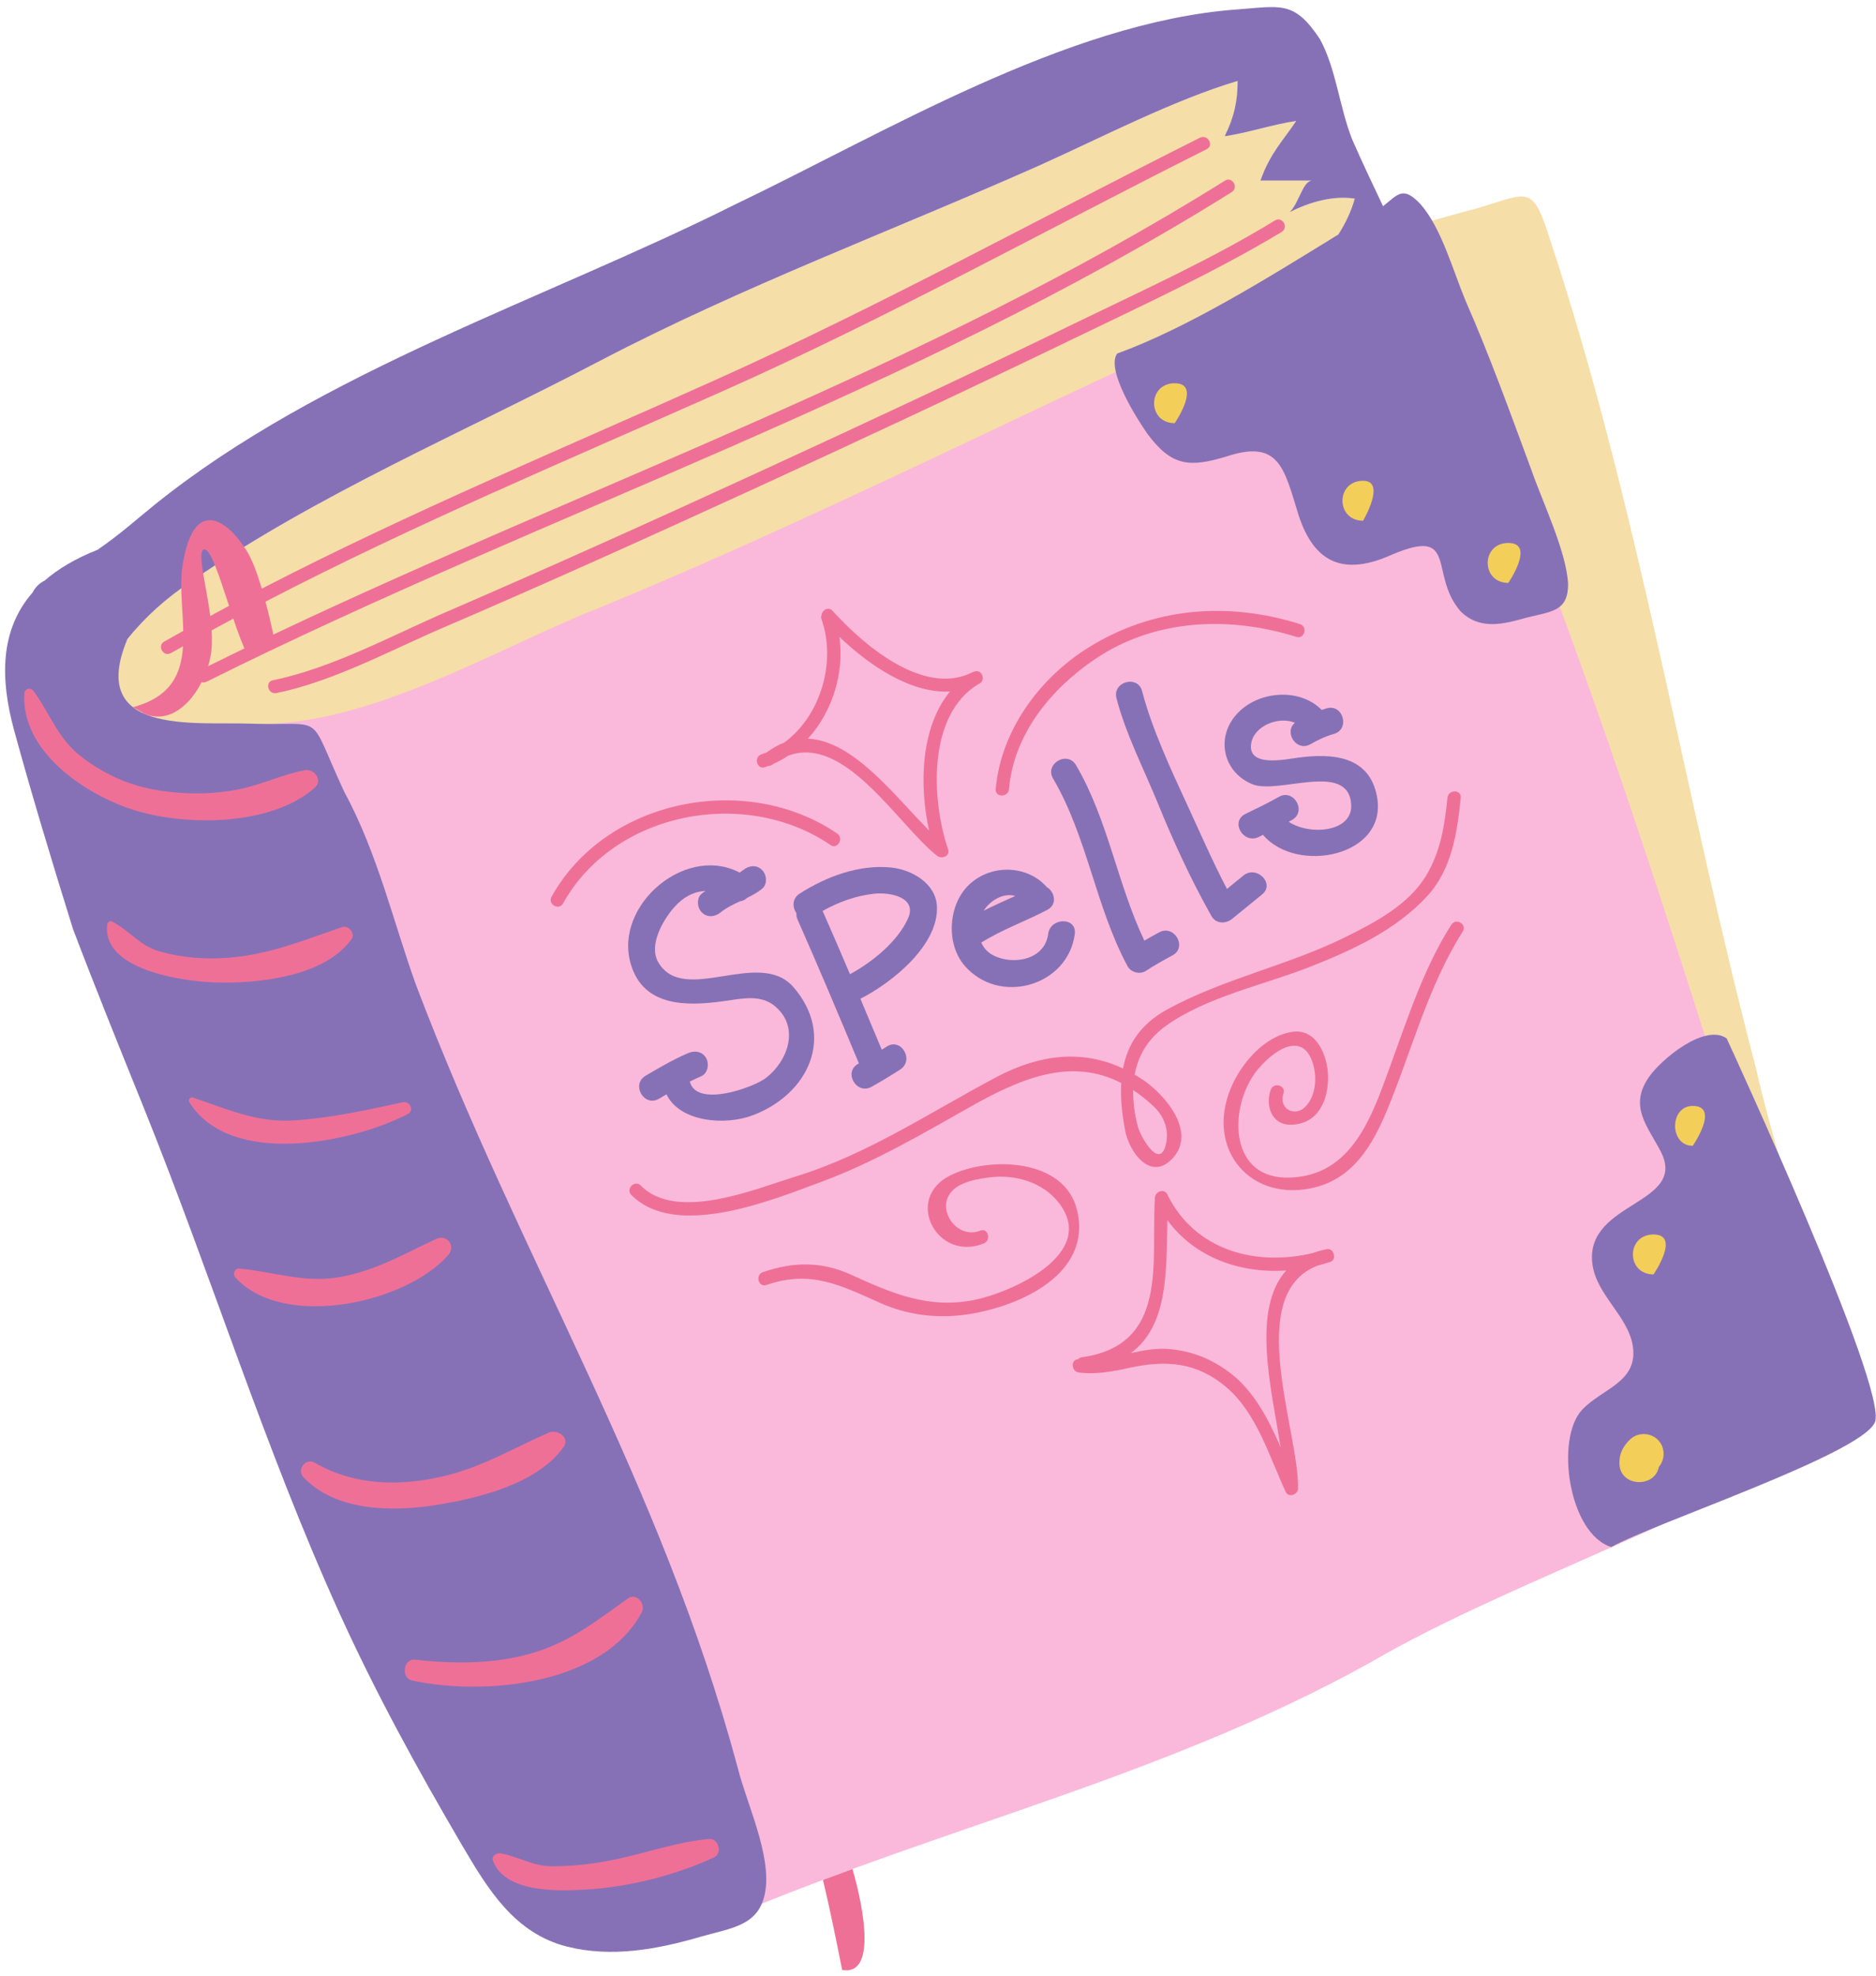 <?xml version="1.0" encoding="UTF-8"?><svg xmlns="http://www.w3.org/2000/svg" xmlns:xlink="http://www.w3.org/1999/xlink" height="503.3" preserveAspectRatio="xMidYMid meet" version="1.0" viewBox="-1.3 -1.8 478.0 503.3" width="478.0" zoomAndPan="magnify"><defs><clipPath id="a"><path d="M 398 261 L 476.629 261 L 476.629 393 L 398 393 Z M 398 261"/></clipPath></defs><g><g id="change1_1"><path d="M 461.242 329.523 C 457.73 309.797 450.48 289.637 446.059 270.023 C 427.652 199.93 416.211 127.086 393.406 58.488 C 388.684 43.508 387.473 48.258 371.469 52.203 C 360.23 55.348 348.242 58.598 336.277 62.523 C 339.777 58.371 342.477 53.824 343.887 48.781 C 338.086 47.953 332.281 49.734 327.309 52.223 C 329.797 49.734 330.621 44.184 333.109 44.184 C 328.961 44.184 323.992 44.184 319.844 44.184 C 322.332 37.184 325.648 33.98 328.961 29.012 C 323.16 29.84 316.531 32.078 310.73 32.902 C 313.219 27.93 314.043 23.785 314.043 18.812 C 297.465 23.789 280.059 32.902 263.48 40.367 C 226.18 56.945 188.047 71.039 151.57 90.105 C 116.762 108.34 79.453 124.09 47.129 146.473 C 32.203 156.414 18.945 172.992 20.598 192.062 L 37.52 222.965 L 37.512 222.953 L 39.047 225.754 L 39.664 226.887 L 39.668 226.887 L 39.668 226.895 C 39.949 226.953 40.219 227.004 40.5 227.043 L 40.496 227.035 C 65.031 231.574 87.156 219.324 108.473 209.488 C 134.797 197.242 161.574 186.352 187.473 173.148 L 247.27 252.148 C 270.188 286.766 295.816 321.023 311.992 360.203 C 317.387 373.262 314.375 378.246 329.16 379.055 C 353.219 380.477 384.035 363.562 408.043 357.645 C 421.332 354.062 433.969 352.395 446.359 348.926 C 460.438 344.316 463.148 343.961 461.242 329.523" fill="#f5dea8"/></g><g id="change2_1"><path d="M 184.27 486.551 C 240.828 462.621 298.867 449.953 352.449 418.984 C 388.168 399.273 432.816 385.195 465.555 362.676 L 464.066 359.855 C 431.328 258.508 401.566 151.523 355.426 55.801 L 353.938 61.434 C 285.477 89.582 219.988 124.777 151.527 152.93 C 126.227 162.785 91.988 183.898 62.227 182.496 L 184.27 486.551" fill="#fab9da"/></g><g id="change3_2"><path d="M 388.883 117.863 C 383.578 103.535 378.277 88.797 372.156 74.875 C 368.895 67.094 366.047 56.449 360.738 50.305 C 356.203 45.406 354.938 47.668 351.098 50.723 C 348.484 45.23 345.844 39.648 343.27 33.801 C 339.961 25.512 339.129 15.57 334.98 8.109 C 328.348 -1.84 325.027 -0.18 313.43 0.641 C 270.328 3.961 223.898 32.152 185.777 50.383 C 137.688 74.422 80.5 92.66 38.219 126.652 C 33.371 130.562 29.316 134.266 23.559 138.215 C 17.953 140.43 13.527 143.07 10.086 146.055 C 8.668 146.762 7.66 147.801 6.992 149.113 C -1.266 158.574 -1.336 170.867 2.285 184.156 C 6.645 200.117 11.898 217.5 17.297 234.801 C 23.094 250.055 29.227 265.184 35.34 280.328 C 52.492 322.84 66.043 366.766 84.977 408.559 C 94.285 429.102 104.949 448.57 116.355 468.012 C 122.992 479.324 129.793 490.594 143.203 493.957 C 154.562 496.809 166.215 494.656 177.223 491.441 C 185.043 489.16 192.367 488.758 193.734 479.656 C 195.145 470.32 188.938 457.469 186.688 448.461 C 166.98 375.262 131.508 319.605 104.766 249.223 C 99.137 233.738 94.906 215.441 86.465 199.957 C 76.605 178.844 82.363 183.207 62.223 182.492 C 48.312 181.996 20.93 185.57 31.113 161.066 C 31.121 161.039 31.129 161.012 31.141 160.984 C 35.684 155.293 41.273 150.371 47.129 146.473 C 79.449 124.094 116.762 108.344 151.57 90.102 C 188.051 71.043 226.18 56.941 263.48 40.363 C 280.059 32.902 297.469 23.793 314.039 18.812 C 314.039 23.793 313.219 27.934 310.73 32.902 C 316.531 32.074 323.16 29.844 328.961 29.012 C 325.648 33.984 322.328 37.184 319.852 44.184 L 333.109 44.184 C 330.621 44.184 329.801 49.734 327.309 52.223 C 332.281 49.734 338.09 47.953 343.891 48.781 C 342.98 52.027 341.539 55.066 339.695 57.93 C 321.891 68.891 301.434 81.668 283.34 88.246 C 280.469 92.336 288.223 104.629 291.082 108.723 C 297.207 116.918 301.715 117.328 311.129 114.477 C 324.637 110 325.855 117.367 329.523 129.238 C 333.602 141.934 341.367 144.809 353.242 139.508 C 370.445 132.164 362.652 144.43 370.82 153.855 C 375.723 158.773 381.863 157.148 387.598 155.516 C 394.148 153.891 398.238 153.895 398.25 146.938 C 397.855 138.75 391.734 126.055 388.883 117.863" fill="#8771b6"/></g><g clip-path="url(#a)" id="change3_1"><path d="M 438.652 262.66 C 433.09 258.75 421.953 267.977 418.824 272.527 C 413.699 279.996 418.414 284.852 421.816 291.387 C 428.875 304.957 402.828 304.109 404.391 319.719 C 405.223 327.988 413.742 333.355 414.777 341.312 C 415.934 350.238 406.902 351.859 401.848 357.203 C 394.875 364.57 398.395 388.879 409.266 392.191 C 419.855 386.199 472.637 368.664 476.395 360.488 C 480.152 352.316 438.652 262.66 438.652 262.66" fill="#8771b6"/></g><g id="change3_3"><path d="M 166.426 243.262 C 163.887 238.914 167.664 232.461 170.457 229.285 C 172.777 226.648 175.559 225.219 178.469 225.098 C 178.148 225.312 177.828 225.531 177.523 225.773 C 176.082 226.934 176.324 229.367 177.523 230.566 C 178.934 231.977 180.879 231.723 182.312 230.566 C 183.797 229.375 185.5 228.547 187.223 227.742 C 187.906 227.688 188.52 227.363 189.016 226.891 C 190.363 226.23 191.684 225.508 192.875 224.555 C 194.316 223.398 194.074 220.965 192.875 219.766 C 191.465 218.355 189.523 218.609 188.086 219.766 C 187.785 220.004 187.473 220.215 187.16 220.43 C 172.727 212.824 153.355 230.27 160.16 245.738 C 164.371 255.316 175.895 254.242 184.461 252.973 C 188.422 252.383 192.734 251.625 196.102 254.41 C 202.641 259.82 199.395 268.484 193.852 272.734 C 190.652 275.188 176.172 280.383 174.461 273.648 C 175.426 273.168 176.398 272.707 177.395 272.277 C 179.09 271.543 179.457 269.09 178.609 267.641 C 177.594 265.906 175.668 265.695 173.973 266.426 C 170.219 268.051 166.695 270.098 163.18 272.176 C 159.426 274.398 162.828 280.254 166.598 278.027 C 167.238 277.648 167.879 277.277 168.52 276.902 C 171.945 283.988 183.434 284.91 190.5 282.238 C 204.781 276.84 211.625 262.039 200.891 249.621 C 192.152 239.516 172.922 254.406 166.426 243.262" fill="#8771b6"/></g><g id="change3_4"><path d="M 230.059 232.109 C 227.48 237.875 221.094 243.164 215.273 246.301 C 212.98 240.918 210.664 235.543 208.301 230.191 C 212.359 227.938 216.773 226.312 221.41 225.809 C 225.488 225.363 232.473 226.715 230.059 232.109 Z M 225.66 219.125 C 217.539 218.34 209.234 221.449 202.469 225.766 C 200.508 227.016 200.574 229.266 201.613 230.734 C 201.586 231.266 201.664 231.82 201.918 232.395 C 207.293 244.531 212.434 256.77 217.547 269.02 C 217.477 269.059 217.414 269.098 217.344 269.137 C 213.523 271.254 216.941 277.105 220.766 274.984 C 223.254 273.605 225.676 272.117 228.066 270.582 C 231.73 268.23 228.336 262.363 224.648 264.73 C 224.227 265.004 223.797 265.262 223.371 265.531 C 221.566 261.203 219.75 256.879 217.93 252.559 C 226.254 248.316 237.961 238.742 237.422 228.957 C 237.098 223.082 230.918 219.633 225.66 219.125" fill="#8771b6"/></g><g id="change3_5"><path d="M 257.371 226.379 C 254.676 227.613 251.961 228.797 249.324 230.141 C 251.109 227.383 254.441 225.539 257.371 226.379 Z M 265.777 236.043 C 264.914 242.703 256.727 244.145 251.648 241.426 C 250.262 240.684 249.316 239.559 248.727 238.254 C 254.055 234.914 260.008 232.84 265.555 229.914 C 268.215 228.512 267.422 225.309 265.414 224.109 C 260.402 218.445 251.32 218.258 245.754 223.379 C 240.297 228.395 239.629 238.445 244.414 244.059 C 253.227 254.391 270.82 249.391 272.555 236.043 C 273.113 231.719 266.332 231.773 265.777 236.043" fill="#8771b6"/></g><g id="change3_6"><path d="M 294.051 235.645 C 292.777 236.336 291.52 237.031 290.281 237.754 C 283.402 223.352 281.02 206.938 272.867 193.066 C 270.656 189.305 264.801 192.711 267.02 196.484 C 275.738 211.328 277.859 229.152 285.992 244.262 C 286.84 245.836 289.117 246.453 290.629 245.477 C 292.859 244.035 295.133 242.758 297.469 241.492 C 301.309 239.414 297.891 233.566 294.051 235.645" fill="#8771b6"/></g><g id="change3_7"><path d="M 315.492 221.195 C 314.109 222.336 312.719 223.465 311.328 224.59 C 307.664 217.617 304.496 210.289 301.199 203.164 C 297.098 194.312 292.156 183.664 289.711 174.227 C 288.613 170 282.078 171.797 283.176 176.027 C 285.555 185.199 290.195 194.117 293.766 202.898 C 297.68 212.523 302.27 222.441 307.367 231.492 C 308.52 233.539 311.047 233.527 312.688 232.18 C 315.215 230.105 317.762 228.062 320.285 225.988 C 323.66 223.211 318.84 218.445 315.492 221.195" fill="#8771b6"/></g><g id="change3_8"><path d="M 329.422 191.16 C 326.16 191.594 316.617 193.672 317.484 187.637 C 318.145 183.051 324.488 180.535 328.641 182.27 C 325.773 184.66 329.012 189.781 332.605 187.73 C 334.516 186.645 336.422 185.715 338.547 185.121 C 342.75 183.953 340.965 177.418 336.746 178.59 C 336.316 178.711 335.895 178.859 335.473 179 C 329.93 173.379 319.629 174.098 314.176 179.684 C 308.273 185.73 310.223 194.809 317.789 197.922 C 324.375 200.633 342.129 191.992 342.973 202.945 C 343.535 210.203 332.367 211.047 327.062 207.484 C 327.359 207.32 327.656 207.164 327.949 206.996 C 331.73 204.816 328.32 198.961 324.531 201.148 C 321.762 202.742 318.863 204.09 316 205.504 C 312.082 207.441 315.516 213.281 319.418 211.355 C 319.785 211.172 320.152 210.992 320.52 210.816 C 328.973 220.902 352.383 216.387 349.555 201.082 C 347.629 190.66 338.18 189.988 329.422 191.16" fill="#8771b6"/></g><g id="change4_1"><path d="M 208.391 476.973 C 210.219 484.613 211.75 492.262 213.281 499.902 C 221.898 501.422 218.988 484.902 215.91 474.191 C 213.398 475.102 210.891 476.031 208.391 476.973" fill="#ef7097"/></g><g id="change4_2"><path d="M 192.125 118.383 C 165.707 130.52 139.203 142.48 112.516 154.004 C 98.473 160.066 83.363 168.355 68.238 171.441 C 66.098 171.879 67.008 175.141 69.141 174.707 C 83.645 171.746 98.051 163.875 111.551 158.078 C 137.996 146.73 164.227 134.871 190.391 122.887 C 217.855 110.301 245.23 97.508 272.43 84.359 C 289.852 75.938 307.648 67.762 324.297 57.855 C 324.621 57.66 324.949 57.465 325.273 57.262 C 327.133 56.125 325.43 53.195 323.562 54.34 C 307.641 64.09 290.363 71.898 273.594 80.039 C 246.598 93.152 219.398 105.852 192.125 118.383" fill="#ef7097"/></g><g id="change4_3"><path d="M 292.609 279.938 C 295.164 282.328 296.523 285.656 295.867 289.133 C 294.426 296.801 289.258 287.605 288.621 285.113 C 287.816 281.961 287.375 278.824 287.426 275.812 C 289.148 276.957 290.879 278.316 292.609 279.938 Z M 284.836 270.316 C 274.426 265.426 263.559 266.727 252.746 272.426 C 235.941 281.293 219.945 292.117 201.633 297.762 C 191.129 300.996 171.176 309.438 161.969 300.137 C 160.43 298.586 158.035 300.98 159.57 302.531 C 170.91 313.984 195.602 303.77 208.113 299.133 C 221.473 294.18 233.844 286.898 246.207 279.926 C 259.566 272.391 271.941 267.617 284.387 274.02 C 284.16 277.82 284.586 281.867 285.355 286.016 C 286.434 291.824 292.09 299.363 297.668 292.984 C 303.469 286.348 295.613 277.203 290.387 273.535 C 289.531 272.938 288.676 272.395 287.812 271.887 C 288.68 267.145 291.07 262.863 295.672 259.539 C 306.016 252.062 320.695 249.074 332.484 244.426 C 343.324 240.152 354.309 235.129 362.336 226.434 C 368.645 219.605 369.988 210.242 370.891 201.375 C 371.109 199.203 367.719 199.223 367.504 201.375 C 366.785 208.445 365.766 215.117 362.023 221.281 C 357.574 228.613 349.148 233.047 341.742 236.738 C 326.973 244.102 310.375 247.402 295.934 255.379 C 289.203 259.094 285.98 264.301 284.836 270.316" fill="#ef7097"/></g><g id="change4_4"><path d="M 325.016 366.793 C 321.777 359.402 318.008 352.047 311.531 347.398 C 306.996 344.148 302.461 342.348 296.906 341.797 C 293.492 341.457 290.16 342.07 286.828 342.801 C 296.371 335.766 295.875 322.059 296.145 308.949 C 303.191 318.543 314.73 322.535 326.41 321.773 C 317.527 331.68 322.613 351.836 325.016 366.793 Z M 336.504 316.391 C 335.297 316.637 334.176 316.953 333.141 317.332 C 318.695 320.781 303.113 316.688 296.117 302.363 C 295.324 300.746 293.051 301.664 292.961 303.219 C 292 319.949 296.492 340.715 274.324 343.875 C 273.891 343.938 273.586 344.121 273.387 344.371 C 271.484 344.41 271.59 347.523 273.641 347.762 C 278.117 348.281 282.176 347.492 286.531 346.547 C 295.875 344.52 303.652 345.113 311.16 351.484 C 318.891 358.047 322.16 369.238 326.285 378.137 C 327.027 379.738 329.414 378.855 329.441 377.281 C 329.68 362.605 315.488 327.746 334.469 320.5 C 335.453 320.25 336.434 319.973 337.406 319.656 C 338.504 319.434 338.797 318.469 338.535 317.637 C 338.352 316.766 337.594 316.035 336.504 316.391" fill="#ef7097"/></g><g id="change4_5"><path d="M 273.152 306.469 C 269.996 293.039 250.527 292.703 240.809 297.551 C 228.938 303.473 237.41 319.672 249.348 314.883 C 251.352 314.078 250.477 310.805 248.449 311.617 C 242.066 314.18 236.074 304.777 242.52 300.477 C 244.797 298.961 248.113 298.402 250.746 298.059 C 257.285 297.203 264.41 299.234 268.52 304.574 C 278.523 317.574 256.32 327.34 247.121 329.227 C 235.375 331.645 226.059 327.625 215.609 322.859 C 208.039 319.406 200.887 319.512 193.094 322.18 C 191.039 322.883 191.922 326.156 193.996 325.445 C 205.328 321.566 212.812 325.508 223.012 330.043 C 230.227 333.254 237.953 334.109 245.746 332.859 C 258.652 330.785 276.969 322.688 273.152 306.469" fill="#ef7097"/></g><g id="change4_6"><path d="M 368.48 233.715 C 361.508 244.711 357.512 257.109 353.062 269.312 C 348.344 282.254 343.383 297.664 327.211 298.109 C 312.211 298.52 311.758 281.469 318.062 272.059 C 321.145 267.461 329.961 259.715 333.07 268.582 C 334.332 272.191 334.102 276.965 331.48 279.871 C 328.715 282.945 324.371 280.566 325.727 276.66 C 326.445 274.59 323.172 273.711 322.461 275.758 C 321.09 279.711 322.605 284.723 327.637 284.641 C 334.543 284.523 337.199 278.422 337.086 272.293 C 336.996 267.273 334.277 260.121 328.086 260.969 C 320.996 261.938 314.992 268.953 312.352 275.219 C 305.711 290.98 317.469 304.723 333.879 300.559 C 343.551 298.105 348.422 289.793 352.004 281.215 C 358.395 265.922 362.477 249.504 371.406 235.422 C 372.578 233.57 369.648 231.875 368.48 233.715" fill="#ef7097"/></g><g id="change4_7"><path d="M 212.594 160.414 C 219.984 167.469 230.582 174.844 240.742 174.316 C 233.297 183.375 232.848 198.098 235.43 209.715 C 226.699 200.93 216.195 186.859 204.562 186.316 C 210.781 179.488 213.867 169.574 212.594 160.414 Z M 198.488 187.328 C 197.023 187.898 195.543 188.715 194.047 189.816 C 193.609 189.996 193.168 190.164 192.715 190.316 C 190.656 191.008 191.539 194.277 193.617 193.582 C 193.93 193.477 194.238 193.355 194.547 193.238 C 194.852 193.258 195.184 193.164 195.52 192.91 C 195.602 192.852 195.68 192.797 195.762 192.738 C 197.086 192.148 198.344 191.453 199.531 190.66 C 214.035 185.203 227.598 208.387 237.441 216.133 C 238.641 217.074 240.879 216.266 240.273 214.484 C 235.977 201.871 234.988 180.281 247.984 172.43 C 248.09 172.379 248.191 172.336 248.297 172.281 C 249.324 171.746 249.312 170.41 248.641 169.621 C 248.637 169.621 248.637 169.621 248.637 169.617 C 248.117 169.02 247.289 169.059 246.633 169.336 C 246.629 169.336 246.629 169.336 246.621 169.34 C 246.609 169.344 246.598 169.348 246.582 169.352 C 246.484 169.395 246.387 169.445 246.289 169.496 C 233.762 175.672 218.188 161.914 210.855 153.773 C 209.773 152.574 208.191 153.57 208.023 154.828 C 207.898 155.137 207.875 155.5 208.023 155.918 C 211.836 166.691 207.824 180.559 198.488 187.328" fill="#ef7097"/></g><g id="change4_8"><path d="M 139.234 226.574 C 138.172 228.484 141.098 230.191 142.16 228.285 C 155.18 204.875 188.59 198.59 210.301 213.402 C 212.109 214.637 213.801 211.699 212.012 210.477 C 188.805 194.645 153.098 201.645 139.234 226.574" fill="#ef7097"/></g><g id="change4_9"><path d="M 275.98 163.148 C 263.508 170.934 253.688 184.316 252.402 199.172 C 252.215 201.352 255.605 201.332 255.789 199.172 C 256.996 185.211 266.434 173.68 277.688 166.074 C 292.918 155.781 311.891 155.035 329.008 160.398 C 331.098 161.051 331.984 157.781 329.906 157.133 C 311.488 151.359 292.496 152.84 275.98 163.148" fill="#ef7097"/></g><g id="change4_10"><path d="M 179.352 466.543 C 171.293 467.277 163.566 470.047 155.672 471.715 C 150.262 472.859 144.746 473.516 139.215 473.484 C 134.328 473.453 130.816 471.035 126.281 470.203 C 125.215 470.004 123.852 470.918 124.328 472.152 C 127.438 480.246 140.691 479.836 147.688 479.445 C 158.676 478.832 170.648 475.859 180.621 471.23 C 182.855 470.191 181.801 466.32 179.352 466.543" fill="#ef7097"/></g><g id="change4_11"><path d="M 78.918 198.785 C 81.055 196.875 78.742 193.91 76.344 194.363 C 70.699 195.422 65.355 198.047 59.66 199.191 C 52.562 200.621 45.156 200.566 38.051 199.305 C 31.102 198.07 24.719 195.078 19.191 190.734 C 13.398 186.188 11.402 179.887 7.266 174.203 C 6.527 173.191 4.977 173.523 4.898 174.848 C 4.051 189.613 20.461 200.566 32.668 204.445 C 45.957 208.676 67.902 208.617 78.918 198.785" fill="#ef7097"/></g><g id="change4_12"><path d="M 88.234 237.434 C 89.324 235.934 87.523 233.746 85.844 234.32 C 76.078 237.664 67.316 241.309 56.844 242.121 C 50.957 242.582 44.992 242.113 39.316 240.492 C 34.32 239.066 31.664 235.199 27.336 232.938 C 26.703 232.605 26.102 233.031 26.023 233.691 C 24.648 245.266 45.398 248.074 52.965 248.375 C 63.906 248.812 81.203 247.102 88.234 237.434" fill="#ef7097"/></g><g id="change4_13"><path d="M 102.617 281.91 C 104.336 281.02 103.105 278.527 101.352 278.914 C 92.336 280.895 83.172 282.879 73.957 283.523 C 64.07 284.215 56.836 280.707 47.836 277.727 C 47.172 277.504 46.582 278.312 46.941 278.891 C 57.398 295.695 88.582 289.191 102.617 281.91" fill="#ef7097"/></g><g id="change4_14"><path d="M 112.965 317.75 C 114.914 315.484 112.512 312.48 109.855 313.719 C 101.684 317.527 94.57 321.73 85.535 323.398 C 76.328 325.102 68.574 322.094 59.656 321.27 C 58.406 321.156 57.977 322.781 58.703 323.574 C 70.949 336.965 102.344 330.094 112.965 317.75" fill="#ef7097"/></g><g id="change4_15"><path d="M 142.258 366.789 C 144.047 364.309 140.723 362.102 138.527 363.062 C 129.414 367.043 121.539 371.863 111.664 374.168 C 100.422 376.793 89.031 376.555 78.902 370.738 C 76.547 369.387 74.219 372.5 76.047 374.438 C 84.133 383.008 98.316 383.23 109.121 381.586 C 120.027 379.922 135.387 376.312 142.258 366.789" fill="#ef7097"/></g><g id="change4_16"><path d="M 162.199 408.852 C 163.34 406.73 160.895 403.691 158.652 405.305 C 150.383 411.242 143.652 416.621 133.598 419.418 C 124.188 422.035 114.09 421.949 104.461 420.891 C 101.422 420.555 100.797 425.559 103.742 426.191 C 121.922 430.094 152.195 427.473 162.199 408.852" fill="#ef7097"/></g><g id="change4_17"><path d="M 58.141 155.746 C 59.082 158.531 60.039 161.191 60.977 163.332 C 57.887 164.828 54.801 166.332 51.723 167.855 C 51.973 167.047 52.172 166.246 52.309 165.484 C 52.73 163.508 52.781 161.18 52.625 158.734 C 54.461 157.73 56.301 156.734 58.141 155.746 Z M 50.637 138.148 C 52.258 137.617 54.574 144.945 57.059 152.492 C 55.457 153.348 53.863 154.219 52.27 155.086 C 51.23 146.953 48.84 138.734 50.637 138.148 Z M 32.582 178.301 L 35.664 180.059 C 41.965 182.48 47.176 177.598 50.074 171.926 C 50.457 172.047 50.895 172.035 51.344 171.812 C 137.711 128.797 230.406 98.504 312.531 47.129 C 314.379 45.973 312.68 43.043 310.82 44.203 C 234.598 91.887 149.27 121.418 68.348 159.805 C 67.957 157.969 67.258 154.828 66.344 151.426 C 104.332 131.699 143.777 115.195 182.93 97.785 C 224.895 79.121 265.125 56.766 306.16 36.199 C 308.113 35.219 306.395 32.297 304.449 33.273 C 263.402 53.848 223.121 76.027 181.219 94.859 C 142.383 112.312 103.184 128.598 65.41 148.113 C 64.281 144.344 62.945 140.66 61.523 138.422 C 56.113 129.867 48.473 125.836 45.621 140.074 C 44.203 145.754 45.25 152.539 45.395 158.875 C 43.773 159.781 42.148 160.68 40.531 161.602 C 38.637 162.684 40.34 165.609 42.242 164.527 C 43.27 163.941 44.301 163.371 45.332 162.793 C 44.887 169.754 42.332 175.699 32.582 178.301" fill="#ef7097"/></g><g id="change5_1"><path d="M 421.012 372.195 C 420.664 372.855 420.328 372.914 421.012 372.195 Z M 421.121 364.891 C 419.168 362.938 415.887 362.93 413.938 364.891 C 412.242 366.594 411.332 368.309 411.316 370.742 C 411.277 376.934 420.348 377.27 421.379 371.762 C 423.047 369.777 422.984 366.758 421.121 364.891" fill="#f3cf5a"/></g><g id="change5_2"><path d="M 420.012 312.594 C 413.012 312.594 413.012 322.758 420.012 322.758 C 420.012 322.758 427.012 312.594 420.012 312.594" fill="#f3cf5a"/></g><g id="change5_3"><path d="M 430.012 279.852 C 424.012 279.852 424.012 290.016 430.012 290.016 C 430.012 290.016 437.012 279.852 430.012 279.852" fill="#f3cf5a"/></g><g id="change5_4"><path d="M 298.012 95.809 C 291.012 95.809 291.012 105.969 298.012 105.969 C 298.012 105.969 305.012 95.809 298.012 95.809" fill="#f3cf5a"/></g><g id="change5_5"><path d="M 346.012 120.648 C 339.012 120.648 339.012 130.812 346.012 130.812 C 346.012 130.812 352.012 120.648 346.012 120.648" fill="#f3cf5a"/></g><g id="change5_6"><path d="M 383.012 136.484 C 376.012 136.484 376.012 146.648 383.012 146.648 C 383.012 146.648 390.012 136.484 383.012 136.484" fill="#f3cf5a"/></g></g></svg>